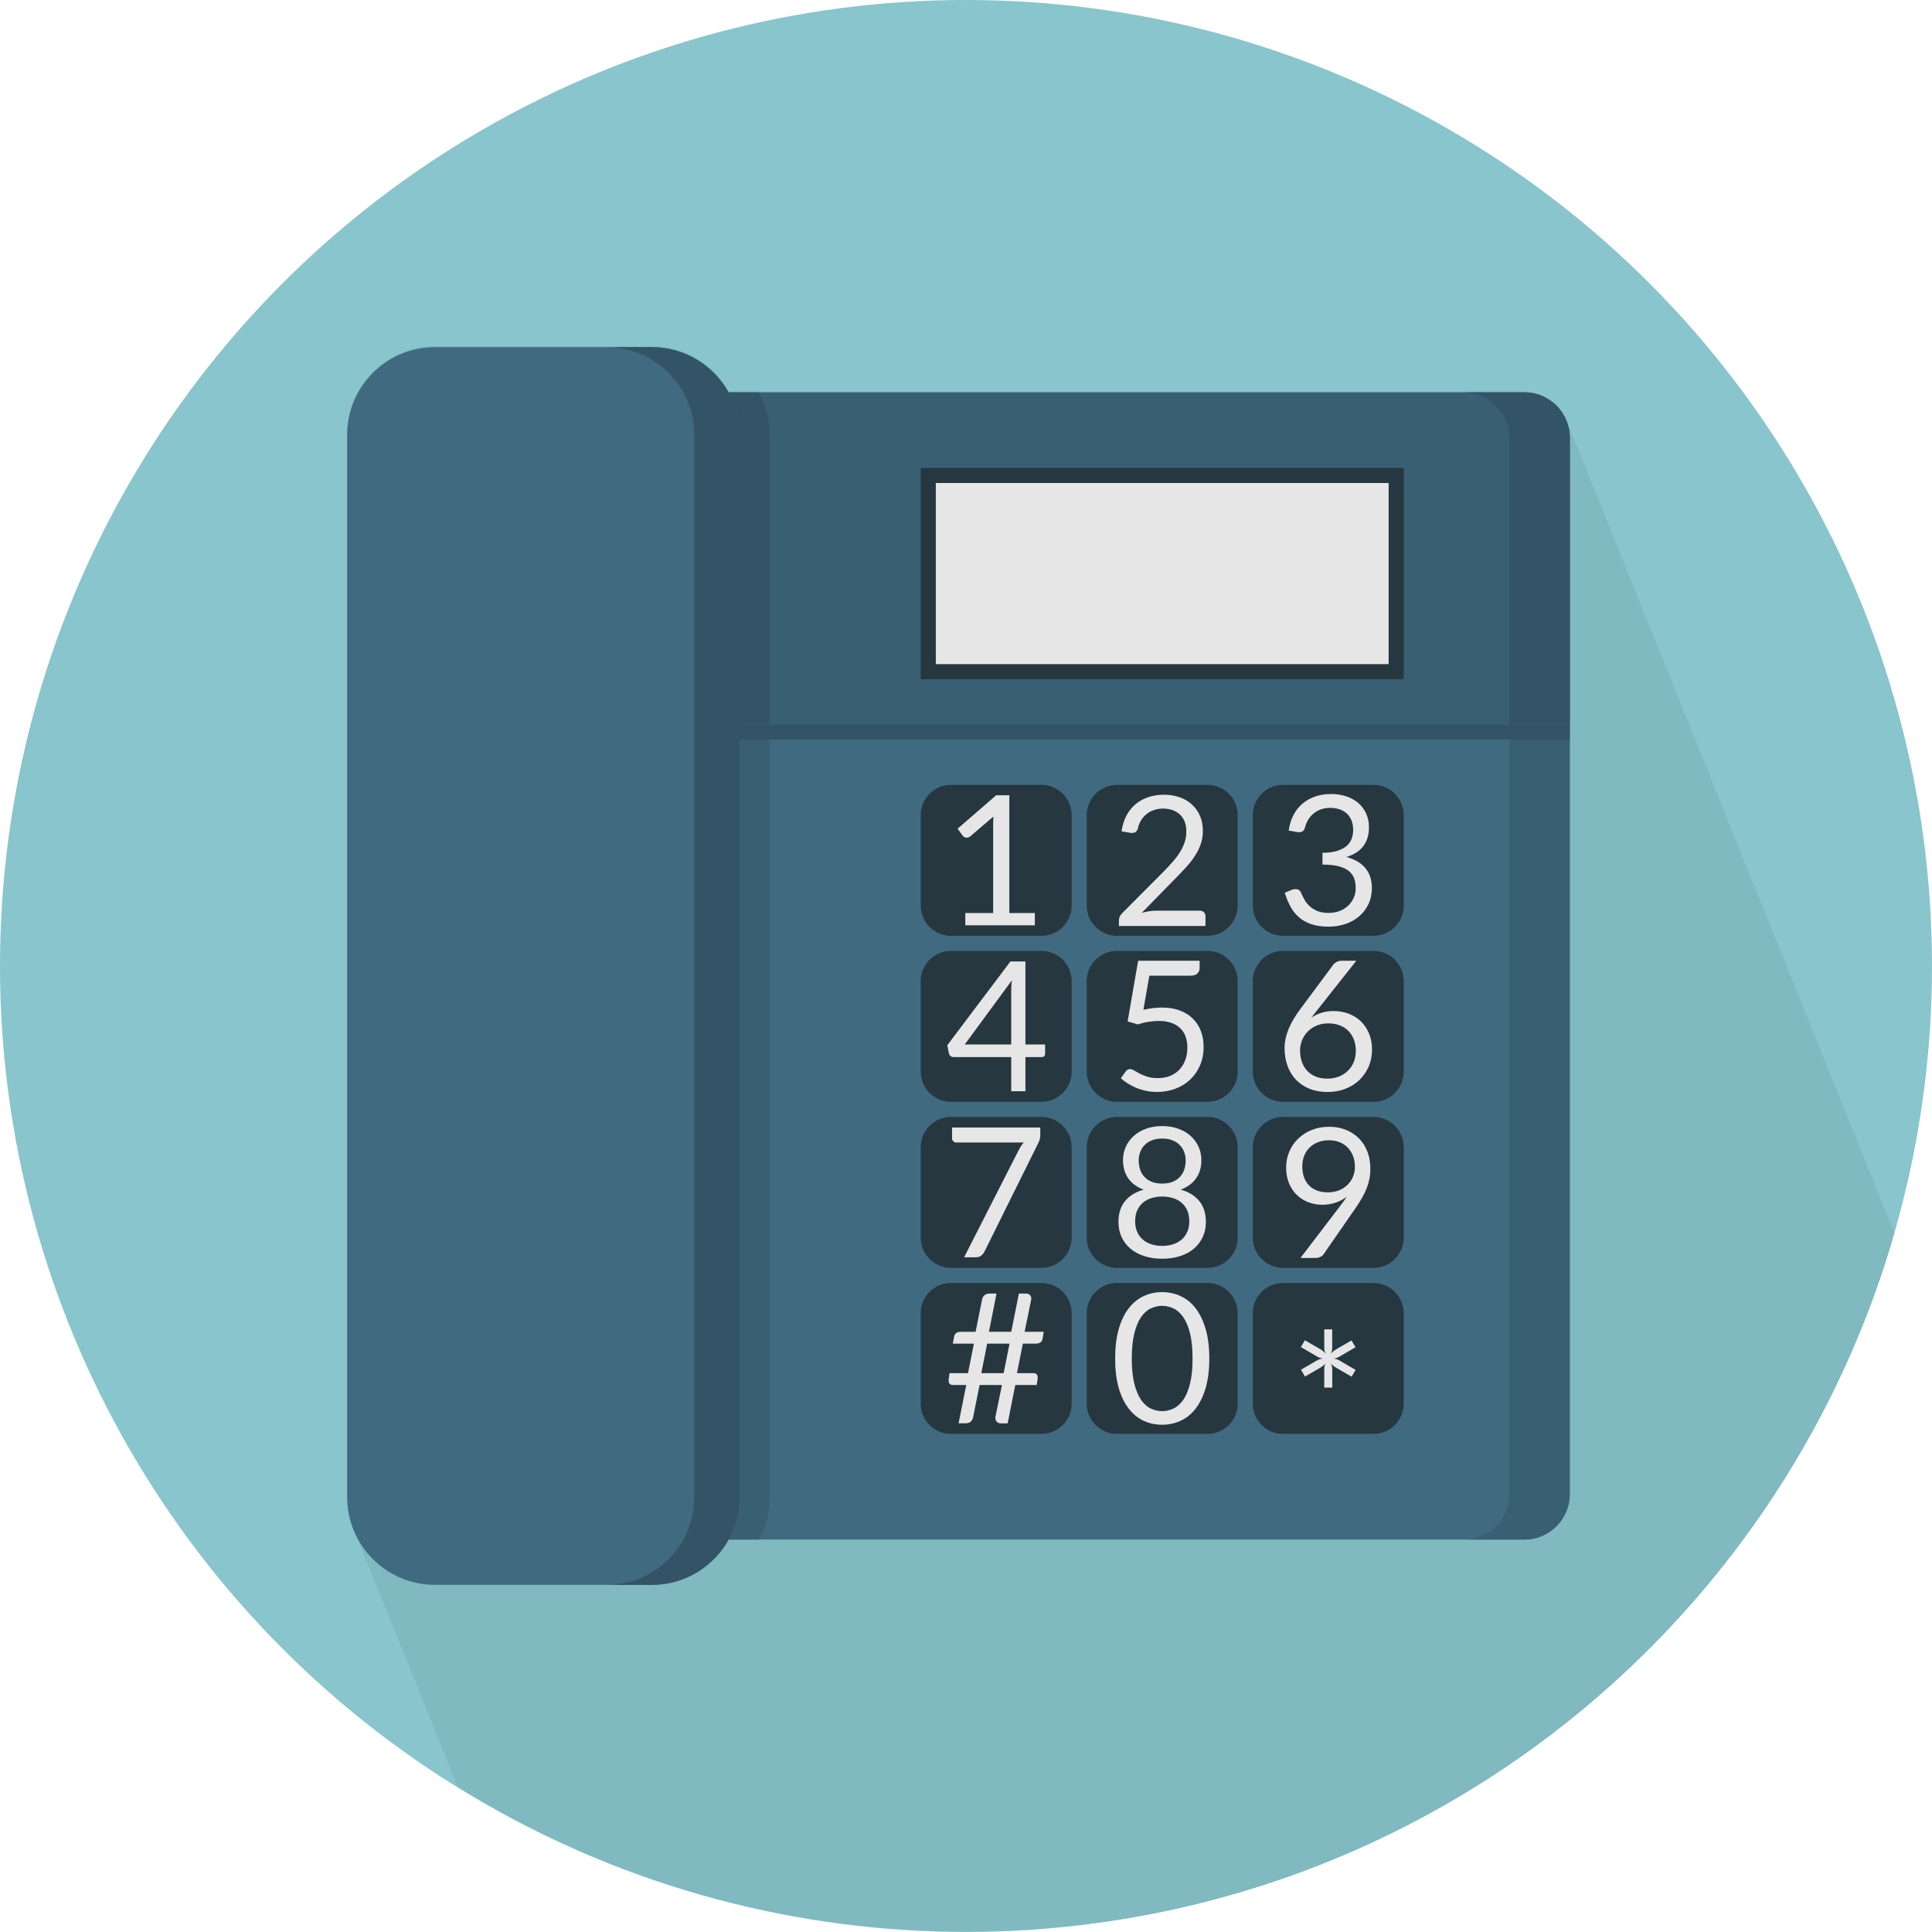 <?xml version="1.0" encoding="iso-8859-1"?>
<!-- Generator: Adobe Illustrator 19.0.0, SVG Export Plug-In . SVG Version: 6.00 Build 0)  -->
<svg version="1.1" id="Layer_1" xmlns="http://www.w3.org/2000/svg" xmlns:xlink="http://www.w3.org/1999/xlink" x="0px" y="0px"
	 viewBox="0 0 512 512" style="enable-background:new 0 0 512 512;" xml:space="preserve">
<circle style="fill:#88C5CC;" cx="256" cy="256" r="256"/>
<path style="fill:#80B9BF;" d="M502,326.816c-0.152-0.384-0.272-0.776-0.46-1.14c-0.22-0.716-0.492-1.4-0.832-2.052
	c-0.216-0.716-0.488-1.4-0.824-2.048c-0.22-0.72-0.492-1.404-0.832-2.06c-0.216-0.712-0.488-1.392-0.824-2.04
	c-0.22-0.72-0.492-1.408-0.832-2.06c-0.216-0.716-0.488-1.396-0.824-2.044c-0.216-0.712-0.484-1.392-0.82-2.036
	c-0.22-0.724-0.492-1.412-0.836-2.072c-0.216-0.716-0.484-1.4-0.828-2.052c-0.216-0.716-0.484-1.4-0.828-2.052
	c-0.216-0.716-0.484-1.396-0.828-2.048c-0.216-0.72-0.484-1.404-0.828-2.056c-0.216-0.712-0.484-1.396-0.82-2.044
	c-0.224-0.72-0.492-1.404-0.836-2.06c-0.216-0.712-0.484-1.396-0.82-2.04c-0.224-0.724-0.492-1.408-0.836-2.064
	c-0.216-0.712-0.484-1.392-0.82-2.04c-0.22-0.72-0.492-1.408-0.836-2.056c-0.216-0.72-0.484-1.404-0.828-2.056
	c-0.216-0.712-0.484-1.396-0.828-2.048c-0.216-0.716-0.484-1.4-0.828-2.052c-0.212-0.712-0.476-1.388-0.812-2.028
	c-0.22-0.728-0.492-1.416-0.836-2.08c-0.22-0.712-0.492-1.392-0.828-2.04c-0.22-0.724-0.492-1.408-0.828-2.064
	c-0.22-0.712-0.492-1.392-0.828-2.04c-0.216-0.72-0.492-1.4-0.828-2.056c-0.22-0.716-0.492-1.404-0.828-2.056
	c-0.22-0.716-0.492-1.396-0.828-2.048c-0.22-0.716-0.492-1.4-0.828-2.052c-0.22-0.712-0.492-1.396-0.828-2.048
	c-0.22-0.72-0.492-1.404-0.828-2.056c-0.22-0.712-0.492-1.396-0.828-2.044c-0.22-0.72-0.492-1.404-0.828-2.06
	c-0.22-0.716-0.492-1.396-0.828-2.044c-0.216-0.72-0.492-1.404-0.828-2.056c-0.216-0.708-0.484-1.388-0.82-2.032
	c-0.22-0.724-0.492-1.416-0.836-2.072c-0.212-0.716-0.484-1.4-0.828-2.052c-0.212-0.716-0.484-1.396-0.828-2.048
	c-0.212-0.716-0.484-1.404-0.828-2.052c-0.212-0.716-0.484-1.4-0.82-2.048c-0.224-0.72-0.492-1.404-0.836-2.06
	c-0.212-0.712-0.484-1.392-0.82-2.04c-0.22-0.724-0.492-1.404-0.836-2.06c-0.212-0.716-0.484-1.4-0.828-2.052
	c-0.212-0.716-0.484-1.396-0.828-2.048c-0.212-0.716-0.484-1.404-0.828-2.056c-0.212-0.712-0.484-1.396-0.828-2.048
	c-0.212-0.716-0.484-1.4-0.828-2.052c-0.212-0.712-0.484-1.4-0.82-2.044c-0.224-0.724-0.492-1.408-0.836-2.064
	c-0.212-0.704-0.476-1.38-0.812-2.024c-0.22-0.724-0.492-1.412-0.832-2.072c-0.224-0.72-0.492-1.404-0.832-2.056
	c-0.22-0.712-0.488-1.396-0.824-2.048c-0.224-0.716-0.492-1.396-0.832-2.048c-0.22-0.716-0.488-1.404-0.824-2.056
	c-0.224-0.716-0.492-1.4-0.832-2.052c-0.22-0.712-0.488-1.396-0.824-2.048c-0.224-0.716-0.492-1.404-0.832-2.052
	c-0.22-0.72-0.488-1.4-0.824-2.052c-0.224-0.716-0.492-1.396-0.832-2.052c-0.22-0.712-0.488-1.396-0.828-2.048
	c-0.22-0.72-0.488-1.404-0.828-2.052c-0.22-0.72-0.488-1.4-0.824-2.052c-0.224-0.716-0.492-1.4-0.832-2.052
	c-0.212-0.708-0.48-1.388-0.816-2.032c-0.216-0.724-0.492-1.412-0.836-2.072c-0.216-0.716-0.488-1.396-0.828-2.052
	c-0.216-0.712-0.488-1.396-0.828-2.048c-0.216-0.72-0.488-1.404-0.828-2.052c-0.216-0.72-0.488-1.4-0.828-2.052
	c-0.216-0.716-0.488-1.396-0.828-2.052c-0.216-0.716-0.488-1.4-0.828-2.052c-0.216-0.716-0.488-1.4-0.824-2.048
	c-0.22-0.72-0.492-1.4-0.832-2.056c-0.216-0.716-0.488-1.4-0.824-2.052c-0.22-0.716-0.492-1.4-0.832-2.048
	c-0.216-0.72-0.488-1.4-0.828-2.052c-0.216-0.716-0.488-1.396-0.828-2.052c-0.216-0.716-0.488-1.4-0.828-2.052
	c-0.216-0.712-0.48-1.384-0.816-2.032c-0.22-0.724-0.492-1.412-0.836-2.068c-0.216-0.72-0.488-1.4-0.828-2.056
	c-0.216-0.712-0.488-1.396-0.828-2.048c-0.216-0.716-0.488-1.396-0.824-2.048c-0.216-0.72-0.492-1.404-0.832-2.056
	c-0.216-0.716-0.488-1.4-0.828-2.052c-0.216-0.716-0.488-1.4-0.828-2.048c-0.216-0.72-0.488-1.4-0.828-2.052
	c-0.216-0.72-0.488-1.4-0.828-2.056c-0.216-0.712-0.488-1.396-0.828-2.048c-0.216-0.716-0.488-1.4-0.828-2.048
	c-0.216-0.724-0.488-1.404-0.828-2.056c-0.216-0.716-0.488-1.396-0.828-2.052c-0.216-0.712-0.488-1.392-0.824-2.048
	c-0.216-0.708-0.484-1.388-0.82-2.036c-0.22-0.728-0.492-1.416-0.836-2.072c-0.216-0.712-0.488-1.396-0.828-2.048
	c-0.216-0.716-0.488-1.4-0.828-2.048c-0.216-0.724-0.488-1.404-0.828-2.056c-0.216-0.716-0.488-1.396-0.828-2.052
	c-0.216-0.712-0.488-1.396-0.828-2.048c-1.488-4.936-6.032-8.584-11.432-8.584h-16H201.088h-8c-3.972-7.148-11.592-12-20.332-12h-12
	h-45.5c-12.82,0-23.252,10.428-23.252,23.252v281.5c0,3.468,0.784,6.752,2.152,9.712c0.244,0.696,0.516,1.372,0.824,2.036
	c0.244,0.692,0.516,1.376,0.82,2.04c0.252,0.708,0.528,1.404,0.84,2.08c0.248,0.696,0.516,1.372,0.82,2.036
	c0.248,0.704,0.524,1.396,0.836,2.068c0.244,0.696,0.516,1.372,0.82,2.036c0.248,0.704,0.524,1.392,0.836,2.064
	c0.244,0.696,0.516,1.372,0.82,2.036c0.248,0.708,0.524,1.396,0.836,2.068c0.24,0.688,0.508,1.36,0.812,2.02
	c0.248,0.708,0.528,1.404,0.84,2.08c0.244,0.7,0.516,1.376,0.824,2.04c0.248,0.7,0.52,1.384,0.828,2.052
	c0.248,0.704,0.524,1.392,0.832,2.064c0.244,0.696,0.516,1.372,0.824,2.036c0.248,0.708,0.524,1.396,0.832,2.068
	c0.244,0.688,0.512,1.36,0.816,2.02c0.248,0.708,0.528,1.404,0.84,2.08c0.244,0.7,0.516,1.376,0.82,2.04
	c0.248,0.704,0.524,1.392,0.836,2.064c0.244,0.696,0.516,1.372,0.82,2.036c0.248,0.7,0.52,1.388,0.828,2.056
	c0.248,0.704,0.524,1.392,0.836,2.064c0.244,0.696,0.516,1.372,0.82,2.036c0.252,0.7,0.52,1.38,0.828,2.048
	c0.248,0.704,0.52,1.388,0.828,2.056c0.252,0.704,0.524,1.392,0.832,2.064c0.248,0.696,0.516,1.372,0.824,2.036
	c0.252,0.708,0.524,1.396,0.832,2.068c0.248,0.696,0.516,1.372,0.824,2.036c0.252,0.7,0.52,1.384,0.828,2.052
	c0.252,0.704,0.524,1.396,0.832,2.068c0.2,0.568,0.428,1.112,0.668,1.66c39.132,24.256,85.26,38.304,134.684,38.304
	C372.804,512,471.264,433.74,502,326.816z"/>
<path style="fill:#406A80;" d="M416,396c0,6.6-5.4,12-12,12H180c-6.6,0-12-5.4-12-12V116c0-6.6,5.4-12,12-12h224c6.6,0,12,5.4,12,12
	V396z"/>
<g>
	<path style="fill:#395F73;" d="M168,116v280c0,6.6,5.4,12,12,12h21.084c1.856-3.336,2.916-7.168,2.916-11.252V115.252
		c0-4.084-1.064-7.916-2.916-11.252H180C173.4,104,168,109.4,168,116z"/>
	<path style="fill:#395F73;" d="M404,104H180c-1.408,0-2.744,0.288-4,0.744V192h240v-76C416,109.4,410.6,104,404,104z"/>
</g>
<path style="fill:#335466;" d="M176,104.744V192h28v-76.748c0-4.084-1.064-7.916-2.916-11.252H180c-0.716,0-1.412,0.088-2.096,0.212
	C177.252,104.344,176.616,104.524,176,104.744z"/>
<path style="fill:#395F73;" d="M404,104h-16c6.6,0,12,5.4,12,12v280c0,6.6-5.4,12-12,12h16c6.6,0,12-5.4,12-12V116
	C416,109.4,410.6,104,404,104z"/>
<path style="fill:#335466;" d="M404,104h-16c6.6,0,12,5.4,12,12v76h16v-76C416,109.4,410.6,104,404,104z"/>
<path style="fill:#406A80;" d="M172.748,420h-57.5c-12.82,0-23.252-10.428-23.252-23.252V115.252
	c0-12.82,10.428-23.252,23.252-23.252h57.5C185.568,92,196,102.428,196,115.252v281.5C196,409.572,185.572,420,172.748,420z"/>
<path style="fill:#335466;" d="M172.748,92h-12C173.568,92,184,102.428,184,115.252v281.5c0,12.82-10.428,23.252-23.252,23.252h12
	c12.82,0,23.252-10.428,23.252-23.252v-281.5C196,102.428,185.572,92,172.748,92z"/>
<rect x="244" y="124" style="fill:#263740;" width="128" height="56"/>
<rect x="248" y="128" style="fill:#E6E6E6;" width="120" height="48"/>
<g>
	<path style="fill:#263740;" d="M284,240c0,4.4-3.6,8-8,8h-24c-4.4,0-8-3.6-8-8v-24c0-4.4,3.6-8,8-8h24c4.4,0,8,3.6,8,8V240z"/>
	<path style="fill:#263740;" d="M328,240c0,4.4-3.6,8-8,8h-24c-4.4,0-8-3.6-8-8v-24c0-4.4,3.6-8,8-8h24c4.4,0,8,3.6,8,8V240z"/>
	<path style="fill:#263740;" d="M372,240c0,4.4-3.6,8-8,8h-24c-4.4,0-8-3.6-8-8v-24c0-4.4,3.6-8,8-8h24c4.4,0,8,3.6,8,8V240z"/>
	<path style="fill:#263740;" d="M284,284c0,4.4-3.6,8-8,8h-24c-4.4,0-8-3.6-8-8v-24c0-4.4,3.6-8,8-8h24c4.4,0,8,3.6,8,8V284z"/>
	<path style="fill:#263740;" d="M328,284c0,4.4-3.6,8-8,8h-24c-4.4,0-8-3.6-8-8v-24c0-4.4,3.6-8,8-8h24c4.4,0,8,3.6,8,8V284z"/>
	<path style="fill:#263740;" d="M372,284c0,4.4-3.6,8-8,8h-24c-4.4,0-8-3.6-8-8v-24c0-4.4,3.6-8,8-8h24c4.4,0,8,3.6,8,8V284z"/>
	<path style="fill:#263740;" d="M284,328c0,4.4-3.6,8-8,8h-24c-4.4,0-8-3.6-8-8v-24c0-4.4,3.6-8,8-8h24c4.4,0,8,3.6,8,8V328z"/>
	<path style="fill:#263740;" d="M328,328c0,4.4-3.6,8-8,8h-24c-4.4,0-8-3.6-8-8v-24c0-4.4,3.6-8,8-8h24c4.4,0,8,3.6,8,8V328z"/>
	<path style="fill:#263740;" d="M372,328c0,4.4-3.6,8-8,8h-24c-4.4,0-8-3.6-8-8v-24c0-4.4,3.6-8,8-8h24c4.4,0,8,3.6,8,8V328z"/>
	<path style="fill:#263740;" d="M284,372c0,4.4-3.6,8-8,8h-24c-4.4,0-8-3.6-8-8v-24c0-4.4,3.6-8,8-8h24c4.4,0,8,3.6,8,8V372z"/>
	<path style="fill:#263740;" d="M328,372c0,4.4-3.6,8-8,8h-24c-4.4,0-8-3.6-8-8v-24c0-4.4,3.6-8,8-8h24c4.4,0,8,3.6,8,8V372z"/>
	<path style="fill:#263740;" d="M372,372c0,4.4-3.6,8-8,8h-24c-4.4,0-8-3.6-8-8v-24c0-4.4,3.6-8,8-8h24c4.4,0,8,3.6,8,8V372z"/>
</g>
<g>
	<path style="fill:#E6E6E6;" d="M255.804,241.968h7.392v-23.444c0-0.704,0.024-1.416,0.072-2.14l-6.136,5.256
		c-0.164,0.124-0.32,0.22-0.484,0.268c-0.156,0.068-0.312,0.084-0.452,0.084c-0.244,0-0.452-0.056-0.648-0.156
		c-0.188-0.1-0.336-0.228-0.428-0.376l-1.344-1.844l10.22-8.86h3.484v31.204h6.764v3.26h-18.428v-3.256h-0.012V241.968z"/>
	<path style="fill:#E6E6E6;" d="M308.456,210.608c1.448,0,2.808,0.22,4.08,0.648c1.264,0.432,2.356,1.064,3.276,1.892
		c0.916,0.82,1.644,1.828,2.172,3.008c0.528,1.188,0.788,2.532,0.788,4.032c0,1.28-0.196,2.468-0.58,3.556
		c-0.384,1.088-0.904,2.132-1.56,3.132s-1.416,1.968-2.268,2.904c-0.856,0.932-1.764,1.9-2.724,2.876l-9.052,9.252
		c0.64-0.172,1.284-0.308,1.94-0.416s1.288-0.156,1.896-0.156h11.524c0.46,0,0.828,0.132,1.1,0.408s0.416,0.624,0.416,1.06v2.588
		H296.52v-1.464c0-0.304,0.064-0.608,0.18-0.928c0.12-0.32,0.316-0.616,0.588-0.892l11.016-11.068
		c0.912-0.924,1.748-1.82,2.496-2.68c0.752-0.852,1.396-1.712,1.928-2.58s0.944-1.748,1.24-2.624
		c0.284-0.892,0.424-1.836,0.424-2.844c0-1.016-0.156-1.904-0.476-2.656c-0.32-0.756-0.756-1.392-1.32-1.884
		c-0.564-0.5-1.22-0.872-1.964-1.116c-0.752-0.252-1.564-0.376-2.424-0.376c-0.86,0-1.664,0.128-2.4,0.392
		c-0.74,0.252-1.392,0.608-1.952,1.064c-0.572,0.46-1.052,1-1.44,1.624c-0.396,0.624-0.668,1.312-0.828,2.068
		c-0.124,0.456-0.32,0.792-0.576,1.008c-0.256,0.212-0.592,0.308-1.008,0.308c-0.084,0-0.164-0.008-0.252-0.016
		c-0.084-0.008-0.188-0.016-0.296-0.032l-2.236-0.384c0.224-1.576,0.652-2.96,1.292-4.164c0.64-1.212,1.452-2.228,2.436-3.04
		c0.98-0.82,2.108-1.436,3.384-1.86S306.984,210.608,308.456,210.608z"/>
	<path style="fill:#E6E6E6;" d="M352.744,210.42c1.456,0,2.8,0.212,4.036,0.62c1.236,0.416,2.292,1.008,3.184,1.772
		c0.888,0.76,1.58,1.696,2.08,2.78c0.492,1.088,0.744,2.292,0.744,3.62c0,1.092-0.136,2.068-0.416,2.92s-0.684,1.596-1.204,2.252
		s-1.148,1.2-1.888,1.648c-0.74,0.444-1.56,0.804-2.468,1.084c2.24,0.588,3.916,1.584,5.052,2.976
		c1.132,1.392,1.696,3.128,1.696,5.236c0,1.58-0.304,3.008-0.904,4.264c-0.596,1.26-1.416,2.344-2.46,3.236
		c-1.04,0.884-2.252,1.564-3.636,2.04c-1.384,0.468-2.868,0.704-4.452,0.704c-1.82,0-3.384-0.228-4.68-0.68
		c-1.288-0.456-2.392-1.084-3.28-1.884c-0.9-0.804-1.632-1.752-2.212-2.844c-0.58-1.1-1.068-2.288-1.46-3.572l1.82-0.764
		c0.336-0.14,0.672-0.212,1.012-0.212c0.316,0,0.596,0.064,0.852,0.204c0.248,0.132,0.432,0.344,0.564,0.632
		c0.036,0.064,0.068,0.128,0.096,0.204c0.032,0.072,0.064,0.148,0.092,0.228c0.228,0.468,0.492,0.992,0.812,1.584
		c0.32,0.58,0.752,1.12,1.296,1.64c0.544,0.516,1.22,0.94,2.028,1.292s1.812,0.528,3.012,0.528c1.204,0,2.252-0.2,3.156-0.584
		c0.908-0.388,1.656-0.9,2.256-1.524c0.592-0.624,1.052-1.32,1.356-2.084c0.3-0.76,0.448-1.532,0.448-2.276
		c0-0.928-0.116-1.772-0.372-2.552c-0.248-0.76-0.696-1.424-1.344-1.992c-0.648-0.556-1.544-1-2.688-1.316
		c-1.144-0.312-2.612-0.476-4.404-0.476V226c1.452,0,2.7-0.156,3.732-0.46s1.876-0.72,2.532-1.244
		c0.656-0.532,1.132-1.164,1.428-1.904c0.292-0.736,0.44-1.556,0.44-2.44c0-0.992-0.156-1.86-0.464-2.592
		c-0.312-0.736-0.748-1.344-1.284-1.828c-0.544-0.476-1.188-0.836-1.928-1.08c-0.748-0.248-1.552-0.36-2.416-0.36
		c-0.868,0-1.664,0.12-2.408,0.384c-0.736,0.252-1.388,0.608-1.948,1.072c-0.576,0.452-1.052,0.992-1.428,1.624
		s-0.672,1.32-0.864,2.056c-0.128,0.46-0.32,0.796-0.58,1.008c-0.252,0.208-0.584,0.304-0.984,0.304c-0.084,0-0.164,0-0.252-0.008
		s-0.188-0.024-0.296-0.04l-2.236-0.376c0.228-1.576,0.656-2.952,1.296-4.164c0.632-1.216,1.444-2.224,2.428-3.04
		c0.984-0.812,2.112-1.428,3.392-1.864C349.9,210.632,351.264,210.42,352.744,210.42z"/>
	<path style="fill:#E6E6E6;" d="M271.752,276.788h5.212v2.44c0,0.256-0.084,0.472-0.228,0.648c-0.156,0.176-0.396,0.264-0.716,0.264
		h-4.268v9.048h-3.764v-9.048h-15.244c-0.32,0-0.592-0.092-0.828-0.276c-0.228-0.184-0.376-0.412-0.444-0.684L251.04,277
		l16.728-22.2h3.984V276.788L271.752,276.788z M267.984,262.6c0-0.416,0.008-0.868,0.04-1.344c0.024-0.476,0.072-0.972,0.156-1.488
		l-12.508,17.02h12.312L267.984,262.6L267.984,262.6z"/>
	<path style="fill:#E6E6E6;" d="M317.916,256.484c0,0.608-0.196,1.108-0.58,1.5s-1.032,0.584-1.944,0.584h-10.796l-1.584,9.032
		c1.788-0.392,3.444-0.584,4.968-0.584c1.784,0,3.368,0.264,4.748,0.792c1.368,0.528,2.516,1.252,3.432,2.184
		c0.924,0.928,1.632,2.024,2.096,3.288c0.476,1.256,0.716,2.64,0.716,4.12c0,1.824-0.32,3.472-0.96,4.944s-1.516,2.736-2.62,3.78
		c-1.116,1.048-2.42,1.852-3.928,2.412c-1.5,0.568-3.124,0.84-4.868,0.84c-1.008,0-1.976-0.092-2.912-0.296
		c-0.924-0.204-1.788-0.464-2.588-0.8c-0.796-0.336-1.544-0.728-2.24-1.152c-0.688-0.432-1.284-0.896-1.82-1.368l1.296-1.824
		c0.288-0.416,0.672-0.624,1.148-0.624c0.304,0,0.664,0.124,1.072,0.372c0.412,0.252,0.904,0.524,1.476,0.828
		s1.252,0.584,2.036,0.828c0.768,0.252,1.696,0.372,2.76,0.372c1.204,0,2.276-0.192,3.248-0.576c0.96-0.388,1.776-0.932,2.456-1.644
		c0.684-0.712,1.208-1.564,1.576-2.556s0.556-2.104,0.556-3.336c0-1.08-0.156-2.048-0.468-2.912s-0.78-1.596-1.416-2.208
		s-1.42-1.084-2.368-1.416c-0.948-0.332-2.052-0.504-3.312-0.504c-0.86,0-1.756,0.08-2.688,0.224
		c-0.932,0.14-1.896,0.376-2.888,0.696l-2.688-0.792l2.788-16.08h16.292v1.876H317.916z"/>
	<path style="fill:#E6E6E6;" d="M353.416,267.932c1.38,0,2.68,0.228,3.916,0.684c1.232,0.448,2.312,1.112,3.248,1.992
		c0.916,0.872,1.656,1.936,2.204,3.216s0.82,2.724,0.82,4.356c0,1.584-0.288,3.056-0.868,4.416c-0.584,1.36-1.388,2.544-2.416,3.552
		c-1.036,1.008-2.272,1.8-3.732,2.376c-1.456,0.584-3.064,0.864-4.804,0.864c-1.728,0-3.284-0.268-4.688-0.828
		c-1.408-0.552-2.596-1.336-3.588-2.352s-1.752-2.248-2.288-3.696s-0.8-3.068-0.8-4.86c0-1.504,0.336-3.104,1.008-4.8
		s1.736-3.52,3.196-5.472l8.712-11.736c0.22-0.288,0.532-0.532,0.936-0.74c0.4-0.2,0.852-0.292,1.368-0.292h3.788L347.5,269.7
		c0.82-0.56,1.72-0.996,2.712-1.308C351.188,268.088,352.264,267.932,353.416,267.932z M344.532,278.396
		c0,1.104,0.164,2.112,0.484,3.028s0.788,1.7,1.408,2.356c0.608,0.656,1.372,1.164,2.252,1.524c0.896,0.36,1.904,0.54,3.044,0.54
		c1.144,0,2.188-0.184,3.112-0.552c0.928-0.368,1.732-0.888,2.396-1.54s1.172-1.428,1.54-2.328c0.36-0.9,0.54-1.876,0.54-2.924
		c0-1.12-0.18-2.132-0.532-3.036c-0.352-0.912-0.844-1.672-1.484-2.304s-1.416-1.116-2.304-1.452
		c-0.9-0.336-1.884-0.504-2.952-0.504c-1.156,0-2.196,0.196-3.116,0.588c-0.924,0.392-1.72,0.916-2.368,1.584
		s-1.148,1.432-1.492,2.304S344.532,277.452,344.532,278.396z"/>
	<path style="fill:#E6E6E6;" d="M275.688,298.804v1.916c0,0.548-0.06,0.992-0.18,1.344s-0.244,0.648-0.372,0.896l-14.24,28.728
		c-0.208,0.416-0.492,0.772-0.864,1.068c-0.368,0.296-0.864,0.444-1.488,0.444h-3.048l14.448-28.368
		c0.208-0.408,0.416-0.768,0.628-1.104c0.224-0.336,0.46-0.656,0.74-0.956H253.36c-0.272,0-0.516-0.104-0.732-0.324
		c-0.22-0.22-0.324-0.456-0.324-0.736v-2.904h23.384V298.804z"/>
	<path style="fill:#E6E6E6;" d="M308,333.58c-1.712,0-3.28-0.228-4.704-0.68c-1.42-0.456-2.648-1.104-3.672-1.956
		c-1.024-0.844-1.82-1.88-2.376-3.084c-0.568-1.212-0.844-2.564-0.844-4.072c0-2.216,0.58-4.032,1.728-5.46
		c1.156-1.428,2.804-2.452,4.944-3.064c-1.804-0.672-3.172-1.672-4.092-3.008c-0.916-1.336-1.376-2.928-1.376-4.788
		c0-1.264,0.244-2.444,0.744-3.56c0.492-1.096,1.204-2.064,2.108-2.876c0.916-0.82,2.008-1.46,3.28-1.916
		c1.26-0.46,2.688-0.696,4.252-0.696c1.556,0,2.964,0.236,4.252,0.696c1.28,0.456,2.376,1.096,3.284,1.916
		c0.912,0.812,1.608,1.772,2.108,2.876c0.492,1.108,0.744,2.288,0.744,3.56c0,1.86-0.456,3.452-1.392,4.788
		s-2.288,2.336-4.084,3.008c2.14,0.604,3.788,1.628,4.944,3.064c1.148,1.428,1.728,3.252,1.728,5.46c0,1.508-0.288,2.86-0.852,4.072
		c-0.572,1.204-1.36,2.24-2.376,3.084c-1.024,0.852-2.244,1.5-3.664,1.956C311.28,333.352,309.712,333.58,308,333.58z M308,330.172
		c1.116,0,2.124-0.156,3.008-0.468c0.892-0.312,1.64-0.752,2.256-1.32c0.612-0.564,1.084-1.244,1.416-2.04
		c0.328-0.788,0.492-1.664,0.492-2.624c0-1.188-0.196-2.196-0.584-3.04c-0.392-0.836-0.916-1.524-1.584-2.048
		c-0.664-0.532-1.416-0.92-2.288-1.164c-0.868-0.252-1.76-0.376-2.712-0.376s-1.852,0.12-2.712,0.376
		c-0.872,0.244-1.632,0.632-2.296,1.164c-0.664,0.524-1.188,1.212-1.584,2.048c-0.4,0.844-0.588,1.852-0.588,3.04
		c0,0.96,0.164,1.836,0.492,2.624c0.328,0.796,0.804,1.476,1.416,2.04c0.608,0.576,1.372,1.008,2.252,1.32
		C305.876,330.016,306.884,330.172,308,330.172z M308,313.664c1.116,0,2.08-0.172,2.868-0.516s1.436-0.804,1.928-1.376
		c0.5-0.568,0.86-1.224,1.084-1.952c0.22-0.736,0.336-1.492,0.336-2.28c0-0.796-0.132-1.548-0.404-2.252
		c-0.26-0.716-0.656-1.32-1.18-1.852c-0.516-0.536-1.164-0.944-1.936-1.252c-0.776-0.304-1.68-0.452-2.704-0.452
		s-1.916,0.148-2.704,0.452c-0.772,0.304-1.42,0.72-1.936,1.252c-0.524,0.532-0.916,1.136-1.18,1.852
		c-0.26,0.704-0.404,1.448-0.404,2.252c0,0.788,0.116,1.548,0.336,2.28c0.232,0.736,0.584,1.392,1.084,1.952
		c0.492,0.572,1.132,1.032,1.928,1.376S306.884,313.664,308,313.664z"/>
	<path style="fill:#E6E6E6;" d="M350.464,319.272c-1.296,0-2.528-0.216-3.684-0.648c-1.164-0.428-2.18-1.068-3.064-1.912
		c-0.884-0.836-1.584-1.868-2.1-3.088c-0.516-1.228-0.776-2.624-0.776-4.216c0-1.508,0.276-2.916,0.84-4.228
		s1.344-2.452,2.352-3.424c1.012-0.976,2.212-1.748,3.6-2.304c1.388-0.564,2.916-0.844,4.584-0.844c1.644,0,3.14,0.268,4.484,0.82
		c1.348,0.548,2.496,1.3,3.456,2.276s1.7,2.14,2.224,3.5c0.52,1.36,0.776,2.868,0.776,4.516c0,0.992-0.084,1.928-0.272,2.82
		c-0.188,0.888-0.452,1.756-0.804,2.6c-0.352,0.852-0.768,1.696-1.256,2.532c-0.488,0.844-1.048,1.712-1.668,2.6l-8.38,12.096
		c-0.204,0.304-0.5,0.548-0.888,0.732c-0.388,0.188-0.824,0.276-1.316,0.276h-3.936l10.46-13.704c0.352-0.468,0.68-0.908,0.984-1.32
		c0.304-0.416,0.588-0.836,0.868-1.252c-0.884,0.704-1.876,1.244-2.976,1.604C352.864,319.08,351.696,319.272,350.464,319.272z
		 M359.064,309.22c0-1.072-0.172-2.04-0.52-2.916s-0.816-1.608-1.424-2.22s-1.336-1.084-2.172-1.412
		c-0.844-0.328-1.764-0.492-2.772-0.492c-1.056,0-2.02,0.172-2.892,0.516c-0.876,0.344-1.616,0.82-2.236,1.428
		c-0.616,0.604-1.088,1.336-1.428,2.188c-0.336,0.844-0.5,1.772-0.5,2.78c0,1.084,0.156,2.064,0.468,2.916
		c0.308,0.86,0.752,1.584,1.344,2.172c0.584,0.592,1.292,1.04,2.132,1.344c0.844,0.304,1.776,0.46,2.82,0.46
		c1.148,0,2.172-0.188,3.064-0.576c0.888-0.376,1.632-0.876,2.244-1.5c0.608-0.62,1.08-1.344,1.4-2.152
		C358.9,310.944,359.064,310.1,359.064,309.22z"/>
	<path style="fill:#E6E6E6;" d="M320.476,360.024c0,3.008-0.32,5.616-0.968,7.812c-0.648,2.204-1.532,4.024-2.648,5.46
		c-1.124,1.432-2.444,2.516-3.976,3.22c-1.524,0.704-3.164,1.056-4.908,1.056c-1.756,0-3.4-0.352-4.908-1.056
		c-1.52-0.704-2.828-1.78-3.952-3.22c-1.116-1.436-2-3.256-2.64-5.46c-0.632-2.196-0.952-4.804-0.952-7.812s0.32-5.616,0.952-7.82
		c0.64-2.212,1.524-4.04,2.64-5.484c1.124-1.448,2.432-2.524,3.952-3.228c1.508-0.712,3.144-1.064,4.908-1.064
		c1.744,0,3.384,0.352,4.908,1.064c1.532,0.704,2.852,1.772,3.976,3.228c1.116,1.444,2,3.272,2.648,5.484
		C320.156,354.408,320.476,357.016,320.476,360.024z M316.04,360.024c0-2.624-0.22-4.828-0.656-6.608
		c-0.44-1.776-1.032-3.22-1.776-4.308c-0.748-1.084-1.6-1.872-2.584-2.336c-0.976-0.468-1.992-0.716-3.048-0.716
		s-2.072,0.248-3.048,0.716c-0.976,0.464-1.836,1.252-2.572,2.336c-0.74,1.088-1.32,2.532-1.764,4.308
		c-0.436,1.78-0.656,3.984-0.656,6.608s0.22,4.828,0.656,6.6c0.444,1.768,1.032,3.212,1.764,4.296
		c0.732,1.084,1.588,1.868,2.572,2.336c0.976,0.472,1.992,0.712,3.048,0.712s2.072-0.24,3.048-0.712
		c0.976-0.468,1.836-1.252,2.584-2.336c0.752-1.084,1.336-2.528,1.776-4.296C315.82,364.852,316.04,362.648,316.04,360.024z"/>
	<path style="fill:#E6E6E6;" d="M269.056,367.044l-2.016,10.152h-1.944c-0.368,0-0.68-0.136-0.932-0.408s-0.384-0.624-0.384-1.064
		c0-0.064,0-0.116,0.008-0.18c0.008-0.056,0.024-0.124,0.04-0.204l1.704-8.304H259.6l-1.704,8.52
		c-0.124,0.592-0.368,1.012-0.736,1.26c-0.36,0.248-0.764,0.372-1.236,0.372h-1.892l2.04-10.152h-3.508
		c-0.368,0-0.656-0.084-0.86-0.272c-0.212-0.188-0.312-0.5-0.312-0.944c0-0.084,0-0.168,0.008-0.264
		c0.008-0.088,0.024-0.192,0.04-0.284l0.188-1.372h4.9l1.568-7.824h-5.576l0.312-1.768c0.08-0.464,0.264-0.808,0.556-1.036
		c0.28-0.228,0.744-0.336,1.368-0.336h3.788l1.728-8.588c0.1-0.48,0.32-0.856,0.664-1.128c0.344-0.268,0.756-0.408,1.236-0.408h1.92
		l-2.016,10.124h5.916l2.024-10.124h1.896c0.4,0,0.736,0.112,1,0.36c0.252,0.24,0.392,0.552,0.392,0.932
		c0,0.124-0.008,0.236-0.024,0.308l-1.752,8.524h5.084l-0.312,1.796c-0.084,0.464-0.26,0.804-0.568,1.02
		c-0.292,0.224-0.752,0.324-1.352,0.324h-3.312l-1.564,7.824h4.296c0.384,0,0.68,0.092,0.892,0.276
		c0.204,0.184,0.304,0.508,0.304,0.972c0,0.08,0,0.164-0.008,0.252s-0.024,0.18-0.04,0.276l-0.212,1.368H269.056z M260.056,363.9
		h5.92l1.564-7.824h-5.928L260.056,363.9z"/>
	<path style="fill:#E6E6E6;" d="M350.944,367.72v-4.736c0-0.296,0.016-0.584,0.056-0.86c0.048-0.272,0.116-0.54,0.236-0.796
		c-0.32,0.408-0.752,0.764-1.268,1.084l-4.132,2.38l-1.06-1.804l4.132-2.4c0.576-0.34,1.156-0.528,1.752-0.576
		c-0.32-0.04-0.624-0.088-0.904-0.188c-0.276-0.084-0.572-0.228-0.852-0.416l-4.156-2.424l1.06-1.796l4.156,2.404
		c0.556,0.316,1.016,0.736,1.368,1.252c-0.148-0.288-0.248-0.58-0.304-0.876c-0.056-0.296-0.084-0.6-0.084-0.92v-4.752h2.108v4.736
		c0,0.656-0.108,1.228-0.336,1.728c0.18-0.244,0.376-0.448,0.584-0.62c0.22-0.18,0.46-0.352,0.736-0.532l4.124-2.38l1.064,1.804
		l-4.132,2.404c-0.268,0.172-0.54,0.308-0.804,0.408c-0.26,0.092-0.54,0.156-0.828,0.196c0.288,0.032,0.568,0.084,0.828,0.18
		c0.264,0.084,0.536,0.224,0.804,0.396l4.156,2.424l-1.064,1.796l-4.148-2.4c-0.288-0.184-0.548-0.356-0.764-0.536
		c-0.228-0.172-0.424-0.392-0.596-0.648c0.252,0.536,0.384,1.1,0.384,1.732v4.752L350.944,367.72L350.944,367.72z"/>
</g>
<rect x="196" y="192" style="fill:#335466;" width="220" height="4"/>
<g>
</g>
<g>
</g>
<g>
</g>
<g>
</g>
<g>
</g>
<g>
</g>
<g>
</g>
<g>
</g>
<g>
</g>
<g>
</g>
<g>
</g>
<g>
</g>
<g>
</g>
<g>
</g>
<g>
</g>
</svg>
